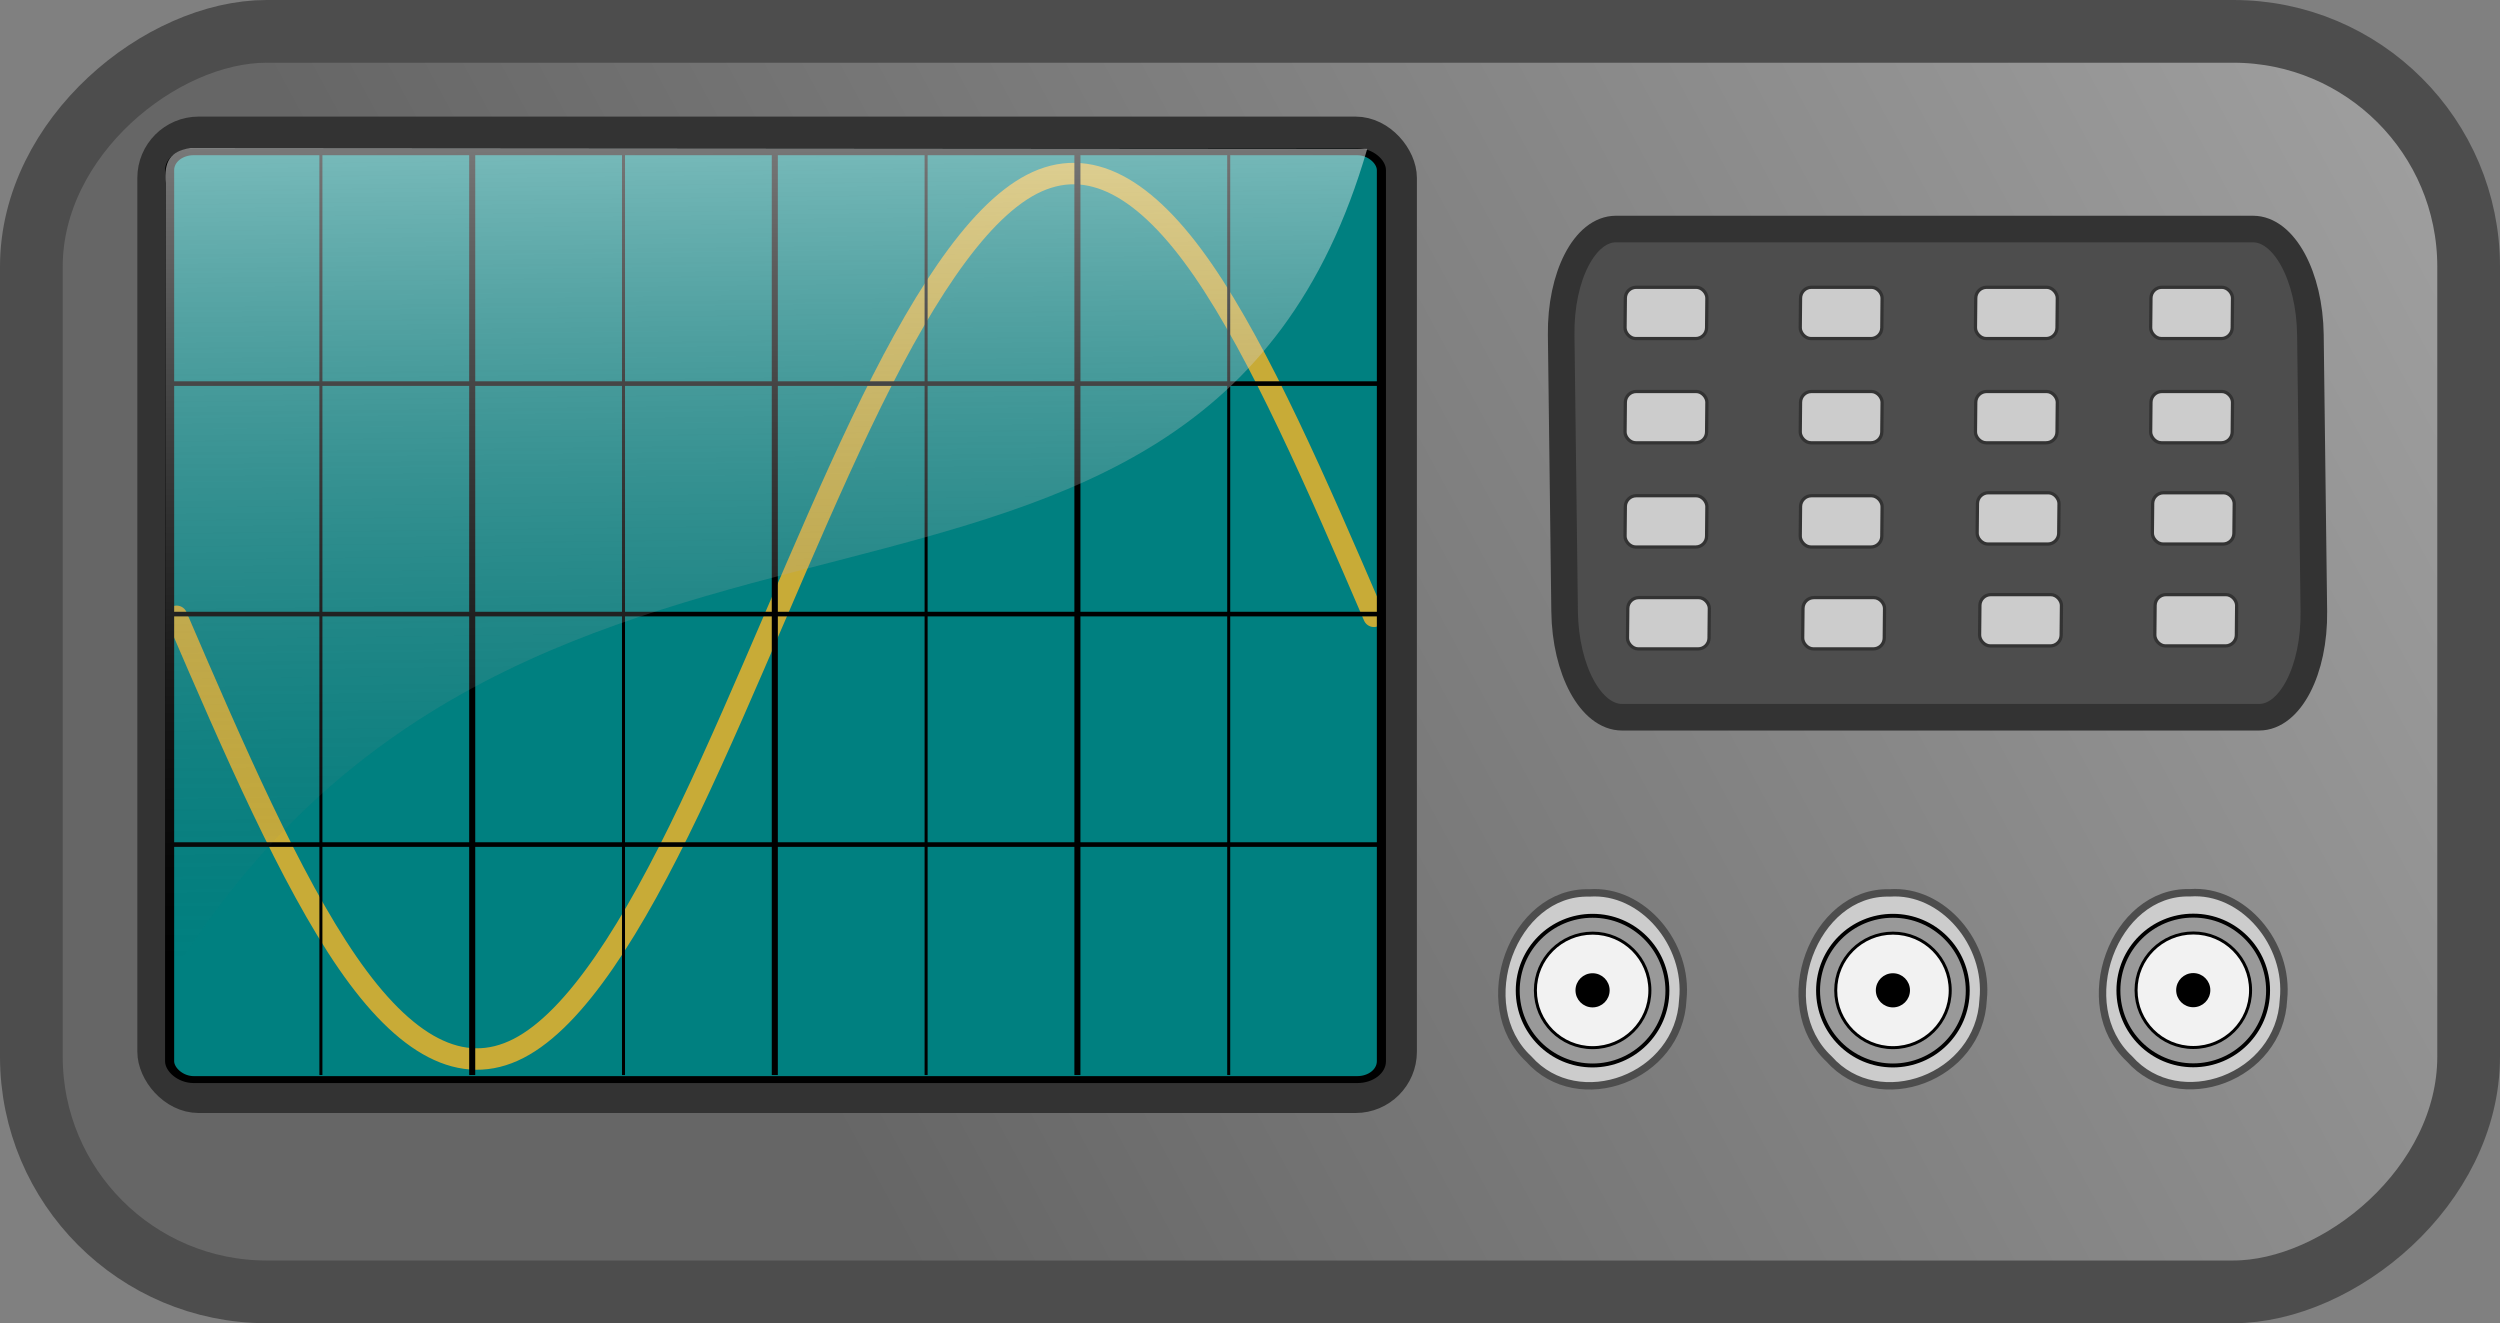 <?xml version="1.0" encoding="UTF-8" standalone="no"?>
<!-- Created with Inkscape (http://www.inkscape.org/) -->

<svg
   xmlns:dc="http://purl.org/dc/elements/1.1/"
   xmlns:cc="http://creativecommons.org/ns#"
   xmlns:rdf="http://www.w3.org/1999/02/22-rdf-syntax-ns#"
   xmlns:svg="http://www.w3.org/2000/svg"
   xmlns="http://www.w3.org/2000/svg"
   xmlns:xlink="http://www.w3.org/1999/xlink"
   xmlns:sodipodi="http://sodipodi.sourceforge.net/DTD/sodipodi-0.dtd"
   xmlns:inkscape="http://www.inkscape.org/namespaces/inkscape"
   inkscape:export-ydpi="150"
   inkscape:export-xdpi="150"
   inkscape:export-filename="/home/cats/Desktop/computer.png"
   inkscape:output_extension="org.inkscape.output.svg.inkscape"
   sodipodi:docname="oscilloscope.svg"
   version="1.0"
   inkscape:version="0.47pre4 r22446"
   sodipodi:version="0.32"
   id="svg47331"
   height="337.578"
   width="637.798">
  <rect width="100%" height="100%" fill="#808080" stroke="none"/>
  <title
     id="title14701">Oscilloscope</title>
  <sodipodi:namedview
     id="base"
     pagecolor="#ffffff"
     bordercolor="#666666"
     borderopacity="1.0"
     inkscape:pageopacity="0.0"
     inkscape:pageshadow="2"
     inkscape:zoom="1.4011556"
     inkscape:cx="210.77342"
     inkscape:cy="197.33711"
     inkscape:document-units="px"
     inkscape:current-layer="layer1"
     showgrid="false"
     showguides="true"
     inkscape:guide-bbox="true"
     inkscape:window-width="1280"
     inkscape:window-height="726"
     inkscape:window-x="0"
     inkscape:window-y="25"
     inkscape:window-maximized="1"
     inkscape:snap-global="true">
    <sodipodi:guide
       orientation="0,1"
       position="470.136,-215.914"
       id="guide2980" />
    <sodipodi:guide
       orientation="0,1"
       position="128.465,84.93"
       id="guide14635" />
  </sodipodi:namedview>
  <defs
     id="defs47333">
    <inkscape:path-effect
       effect="bend_path"
       id="path-effect49097"
       bendpath="m 220.217,364.369 192.031,0"
       is_visible="true"
       prop_scale="1"
       deactivate_knotholder="false"
       scale_y_rel="false"
       vertical="false" />
    <linearGradient
       inkscape:collect="always"
       id="linearGradient48822">
      <stop
         style="stop-color:#808080;stop-opacity:1"
         offset="0"
         id="stop48824" />
      <stop
         style="stop-color:#4d4d4d;stop-opacity:1"
         offset="1"
         id="stop48826" />
    </linearGradient>
    <linearGradient
       inkscape:collect="always"
       id="linearGradient48363">
      <stop
         style="stop-color:#b3b3b3;stop-opacity:1"
         offset="0"
         id="stop48365" />
      <stop
         style="stop-color:#666666;stop-opacity:1"
         offset="1"
         id="stop48367" />
    </linearGradient>
    <linearGradient
       id="linearGradient48155"
       inkscape:collect="always">
      <stop
         id="stop48157"
         offset="0"
         style="stop-color:#999999;stop-opacity:1" />
      <stop
         id="stop48159"
         offset="1"
         style="stop-color:#4d4d4d;stop-opacity:1" />
    </linearGradient>
    <linearGradient
       inkscape:collect="always"
       id="linearGradient48131">
      <stop
         style="stop-color:#1a1a1a;stop-opacity:1"
         offset="0"
         id="stop48133" />
      <stop
         style="stop-color:#b3b3b3;stop-opacity:1"
         offset="1"
         id="stop48135" />
    </linearGradient>
    <linearGradient
       id="linearGradient48118">
      <stop
         style="stop-color:#ffffff;stop-opacity:0.502;"
         offset="0"
         id="stop48120" />
      <stop
         style="stop-color:#666666;stop-opacity:0;"
         offset="1"
         id="stop48122" />
    </linearGradient>
    <linearGradient
       id="linearGradient47359">
      <stop
         style="stop-color:#ffffff;stop-opacity:1"
         offset="0"
         id="stop47361" />
      <stop
         style="stop-color:#ffffff;stop-opacity:0;"
         offset="1"
         id="stop47363" />
    </linearGradient>
    <inkscape:perspective
       sodipodi:type="inkscape:persp3d"
       inkscape:vp_x="0 : 526.18109 : 1"
       inkscape:vp_y="0 : 1000 : 0"
       inkscape:vp_z="744.09448 : 526.18109 : 1"
       inkscape:persp3d-origin="372.04724 : 350.78739 : 1"
       id="perspective47339" />
    <inkscape:perspective
       id="perspective47447"
       inkscape:persp3d-origin="0.5 : 0.33333333 : 1"
       inkscape:vp_z="1 : 0.5 : 1"
       inkscape:vp_y="0 : 1000 : 0"
       inkscape:vp_x="0 : 0.5 : 1"
       sodipodi:type="inkscape:persp3d" />
    <linearGradient
       inkscape:collect="always"
       xlink:href="#linearGradient47359-5"
       id="linearGradient47384-4"
       gradientUnits="userSpaceOnUse"
       gradientTransform="matrix(0.667,0,0,0.667,43.971,129.662)"
       x1="501.708"
       y1="546.302"
       x2="502.102"
       y2="564.139" />
    <linearGradient
       id="linearGradient47359-5">
      <stop
         style="stop-color:#ffffff;stop-opacity:1"
         offset="0"
         id="stop47361-6" />
      <stop
         style="stop-color:#ffffff;stop-opacity:0;"
         offset="1"
         id="stop47363-2" />
    </linearGradient>
    <inkscape:perspective
       id="perspective48664"
       inkscape:persp3d-origin="0.5 : 0.33333333 : 1"
       inkscape:vp_z="1 : 0.5 : 1"
       inkscape:vp_y="0 : 1000 : 0"
       inkscape:vp_x="0 : 0.5 : 1"
       sodipodi:type="inkscape:persp3d" />
    <linearGradient
       inkscape:collect="always"
       xlink:href="#linearGradient48363"
       id="linearGradient48743"
       gradientUnits="userSpaceOnUse"
       gradientTransform="matrix(0.999,0,0,1.066,9.514,-152.836)"
       x1="74.372"
       y1="74.372"
       x2="273.317"
       y2="466.684" />
    <linearGradient
       inkscape:collect="always"
       xlink:href="#linearGradient47359"
       id="linearGradient48745"
       gradientUnits="userSpaceOnUse"
       gradientTransform="matrix(0.667,0,0,0.667,59.954,-110.064)"
       x1="501.708"
       y1="546.302"
       x2="501.905"
       y2="558.325" />
    <linearGradient
       inkscape:collect="always"
       xlink:href="#linearGradient47359"
       id="linearGradient48747"
       gradientUnits="userSpaceOnUse"
       gradientTransform="matrix(0.667,0,0,0.667,59.954,-110.064)"
       x1="501.708"
       y1="546.302"
       x2="502.102"
       y2="564.139" />
    <linearGradient
       inkscape:collect="always"
       xlink:href="#linearGradient47359-5"
       id="linearGradient48749"
       gradientUnits="userSpaceOnUse"
       gradientTransform="matrix(0.868,0,0,0.868,96.563,-74.949)"
       x1="501.896"
       y1="540.48"
       x2="502.196"
       y2="560.1" />
    <linearGradient
       inkscape:collect="always"
       xlink:href="#linearGradient48118"
       id="linearGradient48763"
       gradientUnits="userSpaceOnUse"
       gradientTransform="matrix(0.704,0,0,0.704,296.755,-206.308)"
       x1="187.789"
       y1="594.975"
       x2="228.694"
       y2="893.044" />
    <linearGradient
       inkscape:collect="always"
       xlink:href="#linearGradient48155"
       id="linearGradient48766"
       gradientUnits="userSpaceOnUse"
       x1="755.296"
       y1="221.256"
       x2="674.925"
       y2="430.822" />
    <linearGradient
       inkscape:collect="always"
       xlink:href="#linearGradient48131"
       id="linearGradient48772"
       gradientUnits="userSpaceOnUse"
       gradientTransform="translate(2.646,0)"
       x1="313.435"
       y1="1044.712"
       x2="316.081"
       y2="920.352" />
    <linearGradient
       inkscape:collect="always"
       xlink:href="#linearGradient48822"
       id="linearGradient48828"
       x1="818.858"
       y1="519.552"
       x2="861.858"
       y2="537.141"
       gradientUnits="userSpaceOnUse" />
    <linearGradient
       inkscape:collect="always"
       xlink:href="#linearGradient48363"
       id="linearGradient48945"
       gradientUnits="userSpaceOnUse"
       gradientTransform="matrix(0.999,0,0,1.066,9.514,-152.836)"
       x1="74.372"
       y1="74.372"
       x2="273.317"
       y2="466.684" />
    <linearGradient
       inkscape:collect="always"
       xlink:href="#linearGradient47359"
       id="linearGradient48947"
       gradientUnits="userSpaceOnUse"
       gradientTransform="matrix(0.667,0,0,0.667,59.954,-110.064)"
       x1="501.708"
       y1="546.302"
       x2="501.905"
       y2="558.325" />
    <linearGradient
       inkscape:collect="always"
       xlink:href="#linearGradient47359"
       id="linearGradient48949"
       gradientUnits="userSpaceOnUse"
       gradientTransform="matrix(0.667,0,0,0.667,59.954,-110.064)"
       x1="501.708"
       y1="546.302"
       x2="502.102"
       y2="564.139" />
    <linearGradient
       inkscape:collect="always"
       xlink:href="#linearGradient47359-5"
       id="linearGradient48951"
       gradientUnits="userSpaceOnUse"
       gradientTransform="matrix(0.868,0,0,0.868,96.563,-74.949)"
       x1="501.896"
       y1="540.48"
       x2="502.196"
       y2="560.1" />
    <linearGradient
       inkscape:collect="always"
       xlink:href="#linearGradient48131"
       id="linearGradient48953"
       gradientUnits="userSpaceOnUse"
       gradientTransform="translate(2.646,0)"
       x1="313.435"
       y1="1044.712"
       x2="316.081"
       y2="920.352" />
    <linearGradient
       inkscape:collect="always"
       xlink:href="#linearGradient48155"
       id="linearGradient48955"
       gradientUnits="userSpaceOnUse"
       x1="755.296"
       y1="221.256"
       x2="674.925"
       y2="430.822" />
    <linearGradient
       inkscape:collect="always"
       xlink:href="#linearGradient48118"
       id="linearGradient48957"
       gradientUnits="userSpaceOnUse"
       gradientTransform="matrix(0.704,0,0,0.704,296.755,-206.308)"
       x1="187.789"
       y1="594.975"
       x2="228.694"
       y2="893.044" />
    <linearGradient
       inkscape:collect="always"
       xlink:href="#linearGradient48822"
       id="linearGradient48959"
       gradientUnits="userSpaceOnUse"
       x1="818.858"
       y1="519.552"
       x2="861.858"
       y2="537.141" />
    <linearGradient
       inkscape:collect="always"
       xlink:href="#linearGradient48822"
       id="linearGradient48961"
       gradientUnits="userSpaceOnUse"
       x1="818.858"
       y1="519.552"
       x2="861.858"
       y2="537.141" />
    <linearGradient
       inkscape:collect="always"
       xlink:href="#linearGradient48822"
       id="linearGradient48963"
       gradientUnits="userSpaceOnUse"
       x1="818.858"
       y1="519.552"
       x2="861.858"
       y2="537.141" />
    <linearGradient
       inkscape:collect="always"
       xlink:href="#linearGradient48118"
       id="linearGradient48993"
       gradientUnits="userSpaceOnUse"
       gradientTransform="matrix(0.704,0,0,0.704,296.755,-206.308)"
       x1="154.846"
       y1="502.323"
       x2="158.69"
       y2="845.688" />
    <linearGradient
       inkscape:collect="always"
       xlink:href="#linearGradient48155"
       id="linearGradient48996"
       gradientUnits="userSpaceOnUse"
       x1="755.296"
       y1="221.256"
       x2="674.925"
       y2="430.822" />
    <linearGradient
       inkscape:collect="always"
       xlink:href="#linearGradient48131"
       id="linearGradient48999"
       gradientUnits="userSpaceOnUse"
       gradientTransform="matrix(0.704,0,0,0.704,324.585,-226.284)"
       x1="313.435"
       y1="1044.712"
       x2="316.081"
       y2="920.352" />
    <linearGradient
       inkscape:collect="always"
       xlink:href="#linearGradient48363"
       id="linearGradient49044"
       gradientUnits="userSpaceOnUse"
       gradientTransform="matrix(0.999,0,0,1.066,9.514,-152.836)"
       x1="74.372"
       y1="74.372"
       x2="273.317"
       y2="466.684" />
    <linearGradient
       inkscape:collect="always"
       xlink:href="#linearGradient47359"
       id="linearGradient49046"
       gradientUnits="userSpaceOnUse"
       gradientTransform="matrix(0.667,0,0,0.667,59.954,-110.064)"
       x1="501.708"
       y1="546.302"
       x2="501.905"
       y2="558.325" />
    <linearGradient
       inkscape:collect="always"
       xlink:href="#linearGradient47359"
       id="linearGradient49048"
       gradientUnits="userSpaceOnUse"
       gradientTransform="matrix(0.667,0,0,0.667,59.954,-110.064)"
       x1="501.708"
       y1="546.302"
       x2="502.102"
       y2="564.139" />
    <linearGradient
       inkscape:collect="always"
       xlink:href="#linearGradient47359-5"
       id="linearGradient49050"
       gradientUnits="userSpaceOnUse"
       gradientTransform="matrix(0.868,0,0,0.868,96.563,-74.949)"
       x1="501.896"
       y1="540.48"
       x2="502.196"
       y2="560.1" />
    <linearGradient
       inkscape:collect="always"
       xlink:href="#linearGradient48822"
       id="linearGradient49099"
       gradientUnits="userSpaceOnUse"
       x1="818.858"
       y1="519.552"
       x2="861.858"
       y2="537.141" />
    <linearGradient
       inkscape:collect="always"
       xlink:href="#linearGradient48822"
       id="linearGradient49101"
       gradientUnits="userSpaceOnUse"
       x1="818.858"
       y1="519.552"
       x2="861.858"
       y2="537.141" />
    <linearGradient
       inkscape:collect="always"
       xlink:href="#linearGradient48822"
       id="linearGradient49103"
       gradientUnits="userSpaceOnUse"
       x1="818.858"
       y1="519.552"
       x2="861.858"
       y2="537.141" />
    <linearGradient
       inkscape:collect="always"
       xlink:href="#linearGradient48822"
       id="linearGradient49130"
       gradientUnits="userSpaceOnUse"
       x1="818.858"
       y1="519.552"
       x2="861.858"
       y2="537.141"
       gradientTransform="matrix(0.953,0.303,-0.303,0.953,172.589,-229.339)" />
    <linearGradient
       inkscape:collect="always"
       xlink:href="#linearGradient48363"
       id="linearGradient49174"
       gradientUnits="userSpaceOnUse"
       gradientTransform="matrix(1.407,0,0,1.501,60.989,-990.239)"
       x1="74.372"
       y1="74.372"
       x2="273.317"
       y2="466.684" />
    <linearGradient
       inkscape:collect="always"
       xlink:href="#linearGradient47359"
       id="linearGradient49176"
       gradientUnits="userSpaceOnUse"
       gradientTransform="matrix(0.667,0,0,0.667,59.954,-110.064)"
       x1="501.708"
       y1="546.302"
       x2="501.905"
       y2="558.325" />
    <linearGradient
       inkscape:collect="always"
       xlink:href="#linearGradient47359"
       id="linearGradient49178"
       gradientUnits="userSpaceOnUse"
       gradientTransform="matrix(0.667,0,0,0.667,59.954,-110.064)"
       x1="501.708"
       y1="546.302"
       x2="502.102"
       y2="564.139" />
    <linearGradient
       inkscape:collect="always"
       xlink:href="#linearGradient47359"
       id="linearGradient49186"
       gradientUnits="userSpaceOnUse"
       gradientTransform="matrix(0.667,0,0,0.667,59.954,-110.064)"
       x1="501.708"
       y1="546.302"
       x2="502.102"
       y2="564.139" />
    <linearGradient
       inkscape:collect="always"
       xlink:href="#linearGradient47359"
       id="linearGradient49189"
       gradientUnits="userSpaceOnUse"
       gradientTransform="matrix(0.547,0,0,0.584,-591.738,-172.089)"
       x1="479.46"
       y1="905.41"
       x2="479.748"
       y2="920.164" />
    <linearGradient
       inkscape:collect="always"
       xlink:href="#linearGradient47359"
       id="linearGradient49192"
       gradientUnits="userSpaceOnUse"
       gradientTransform="matrix(0.667,0,0,0.667,59.954,-110.064)"
       x1="501.708"
       y1="546.302"
       x2="501.905"
       y2="558.325" />
    <linearGradient
       inkscape:collect="always"
       xlink:href="#linearGradient47359"
       id="linearGradient49195"
       gradientUnits="userSpaceOnUse"
       gradientTransform="matrix(0.547,0,0,0.584,-563.715,-172.059)"
       x1="479.918"
       y1="904.483"
       x2="480.421"
       y2="918.496" />
    <linearGradient
       inkscape:collect="always"
       xlink:href="#linearGradient47359-5"
       id="linearGradient49198"
       gradientUnits="userSpaceOnUse"
       gradientTransform="matrix(0.868,0,0,0.868,96.563,-74.949)"
       x1="501.896"
       y1="540.48"
       x2="502.196"
       y2="560.1" />
    <linearGradient
       inkscape:collect="always"
       xlink:href="#linearGradient47359-5"
       id="linearGradient49201"
       gradientUnits="userSpaceOnUse"
       gradientTransform="matrix(1.221,0,0,1.302,-836.33,-628.15)"
       x1="490.841"
       y1="703.203"
       x2="490.545"
       y2="720.999" />
    <linearGradient
       inkscape:collect="always"
       xlink:href="#linearGradient48118"
       id="linearGradient2945"
       gradientUnits="userSpaceOnUse"
       gradientTransform="matrix(0.704,0,0,0.704,289.352,-210.842)"
       x1="154.846"
       y1="502.323"
       x2="158.69"
       y2="845.688" />
    <inkscape:perspective
       id="perspective2955"
       inkscape:persp3d-origin="0.5 : 0.33333333 : 1"
       inkscape:vp_z="1 : 0.5 : 1"
       inkscape:vp_y="0 : 1000 : 0"
       inkscape:vp_x="0 : 0.5 : 1"
       sodipodi:type="inkscape:persp3d" />
    <linearGradient
       inkscape:collect="always"
       xlink:href="#linearGradient47359-5"
       id="linearGradient2988"
       gradientUnits="userSpaceOnUse"
       gradientTransform="matrix(1.221,0,0,1.302,-836.33,-628.15)"
       x1="490.841"
       y1="703.203"
       x2="490.545"
       y2="720.999" />
    <inkscape:perspective
       id="perspective2922"
       inkscape:persp3d-origin="0.5 : 0.33333333 : 1"
       inkscape:vp_z="1 : 0.5 : 1"
       inkscape:vp_y="0 : 1000 : 0"
       inkscape:vp_x="0 : 0.5 : 1"
       sodipodi:type="inkscape:persp3d" />
    <linearGradient
       inkscape:collect="always"
       xlink:href="#linearGradient47359-5-1"
       id="linearGradient2988-1"
       gradientUnits="userSpaceOnUse"
       gradientTransform="matrix(1.221,0,0,1.302,-836.33,-628.15)"
       x1="490.841"
       y1="703.203"
       x2="490.545"
       y2="720.999" />
    <linearGradient
       id="linearGradient47359-5-1">
      <stop
         style="stop-color:#ffffff;stop-opacity:1"
         offset="0"
         id="stop47361-6-5" />
      <stop
         style="stop-color:#ffffff;stop-opacity:0;"
         offset="1"
         id="stop47363-2-9" />
    </linearGradient>
    <inkscape:perspective
       id="perspective2922-4"
       inkscape:persp3d-origin="0.5 : 0.33333333 : 1"
       inkscape:vp_z="1 : 0.5 : 1"
       inkscape:vp_y="0 : 1000 : 0"
       inkscape:vp_x="0 : 0.5 : 1"
       sodipodi:type="inkscape:persp3d" />
    <linearGradient
       inkscape:collect="always"
       xlink:href="#linearGradient47359-5-7"
       id="linearGradient2988-4"
       gradientUnits="userSpaceOnUse"
       gradientTransform="matrix(1.221,0,0,1.302,-836.33,-628.15)"
       x1="490.841"
       y1="703.203"
       x2="490.545"
       y2="720.999" />
    <linearGradient
       id="linearGradient47359-5-7">
      <stop
         style="stop-color:#ffffff;stop-opacity:1"
         offset="0"
         id="stop47361-6-6" />
      <stop
         style="stop-color:#ffffff;stop-opacity:0;"
         offset="1"
         id="stop47363-2-3" />
    </linearGradient>
    <inkscape:perspective
       id="perspective3051"
       inkscape:persp3d-origin="0.5 : 0.33333333 : 1"
       inkscape:vp_z="1 : 0.5 : 1"
       inkscape:vp_y="0 : 1000 : 0"
       inkscape:vp_x="0 : 0.5 : 1"
       sodipodi:type="inkscape:persp3d" />
    <inkscape:perspective
       id="perspective3109"
       inkscape:persp3d-origin="0.5 : 0.33333333 : 1"
       inkscape:vp_z="1 : 0.5 : 1"
       inkscape:vp_y="0 : 1000 : 0"
       inkscape:vp_x="0 : 0.5 : 1"
       sodipodi:type="inkscape:persp3d" />
    <inkscape:perspective
       id="perspective3142"
       inkscape:persp3d-origin="0.5 : 0.33333333 : 1"
       inkscape:vp_z="1 : 0.5 : 1"
       inkscape:vp_y="0 : 1000 : 0"
       inkscape:vp_x="0 : 0.5 : 1"
       sodipodi:type="inkscape:persp3d" />
    <inkscape:perspective
       id="perspective3403"
       inkscape:persp3d-origin="0.5 : 0.33333333 : 1"
       inkscape:vp_z="1 : 0.5 : 1"
       inkscape:vp_y="0 : 1000 : 0"
       inkscape:vp_x="0 : 0.5 : 1"
       sodipodi:type="inkscape:persp3d" />
    <linearGradient
       inkscape:collect="always"
       xlink:href="#linearGradient48118-5"
       id="linearGradient2945-1"
       gradientUnits="userSpaceOnUse"
       gradientTransform="matrix(0.704,0,0,0.704,289.352,-210.842)"
       x1="154.846"
       y1="502.323"
       x2="158.69"
       y2="845.688" />
    <linearGradient
       inkscape:collect="always"
       id="linearGradient48118-5">
      <stop
         style="stop-color:#ffffff;stop-opacity:1"
         offset="0"
         id="stop48120-4" />
      <stop
         style="stop-color:#666666;stop-opacity:0;"
         offset="1"
         id="stop48122-9" />
    </linearGradient>
    <linearGradient
       y2="845.688"
       x2="158.69"
       y1="502.323"
       x1="154.846"
       gradientTransform="matrix(0.704,0,0,0.704,289.352,-210.842)"
       gradientUnits="userSpaceOnUse"
       id="linearGradient3414"
       xlink:href="#linearGradient48118-5"
       inkscape:collect="always" />
    <inkscape:perspective
       id="perspective3867"
       inkscape:persp3d-origin="0.5 : 0.33333333 : 1"
       inkscape:vp_z="1 : 0.5 : 1"
       inkscape:vp_y="0 : 1000 : 0"
       inkscape:vp_x="0 : 0.5 : 1"
       sodipodi:type="inkscape:persp3d" />
    <linearGradient
       inkscape:collect="always"
       xlink:href="#linearGradient48118"
       id="linearGradient14424"
       gradientUnits="userSpaceOnUse"
       gradientTransform="matrix(0.704,0,0,0.704,289.352,-210.842)"
       x1="154.846"
       y1="502.323"
       x2="158.69"
       y2="845.688" />
    <linearGradient
       inkscape:collect="always"
       xlink:href="#linearGradient48118"
       id="linearGradient14573"
       gradientUnits="userSpaceOnUse"
       gradientTransform="matrix(0.552,0,0,0.626,58.654,-170.587)"
       x1="154.846"
       y1="502.323"
       x2="158.69"
       y2="845.688" />
    <inkscape:perspective
       id="perspective14610"
       inkscape:persp3d-origin="0.5 : 0.33333333 : 1"
       inkscape:vp_z="1 : 0.5 : 1"
       inkscape:vp_y="0 : 1000 : 0"
       inkscape:vp_x="0 : 0.5 : 1"
       sodipodi:type="inkscape:persp3d" />
    <inkscape:perspective
       id="perspective14645"
       inkscape:persp3d-origin="0.5 : 0.33333333 : 1"
       inkscape:vp_z="1 : 0.5 : 1"
       inkscape:vp_y="0 : 1000 : 0"
       inkscape:vp_x="0 : 0.5 : 1"
       sodipodi:type="inkscape:persp3d" />
  </defs>
  <g
     inkscape:label="Layer 1"
     inkscape:groupmode="layer"
     id="layer1"
     transform="translate(-54.312,-114.791)">
    <rect
       style="fill:url(#linearGradient49174);fill-opacity:1;stroke:#4d4d4d;stroke-width:16"
       id="rect47341"
       width="321.578"
       height="621.798"
       x="122.791"
       y="-684.11"
       ry="60.036"
       transform="matrix(0,1,-1,0,0,0)" />
    <rect
       ry="11.534"
       y="148.655"
       x="93.466"
       height="245.964"
       width="318.205"
       id="rect48116"
       style="fill:#008080;fill-opacity:1;stroke:#333333;stroke-width:8.238" />
    <path
       style="fill:none;stroke:#c8ab37;stroke-width:5.472;stroke-linecap:round;stroke-linejoin:round;stroke-miterlimit:4;stroke-dasharray:none"
       d="m 99.371,272.025 c 14.545,33.825 29.09,67.286 43.635,88.388 14.545,21.101 29.09,29.342 43.635,21.83 14.545,-7.512 29.09,-30.697 43.635,-61.166 14.545,-30.469 29.09,-67.621 43.635,-98.103 14.545,-30.482 29.09,-53.625 43.635,-61.166 14.545,-7.542 29.09,0.752 43.635,21.83 14.545,21.078 29.09,54.563 43.635,88.388"
       title="sin(x)"
       id="path6581" />
    <g
       id="g13466"
       transform="matrix(0.772,0,0,0.588,97.58,153.855)"
       inkscape:label="Grid_Polar:X4:Y4">
      <g
         id="g13468"
         inkscape:label="MajorXGridlines">
        <path
           id="path13470"
           d="m 100,0 0,400"
           style="fill:none;stroke:#000000;stroke-width:2"
           inkscape:label="MajorXDiv1" />
        <path
           id="path13472"
           d="m 200,0 0,400"
           style="fill:none;stroke:#000000;stroke-width:2"
           inkscape:label="MajorXDiv2" />
        <path
           id="path13474"
           d="m 300,0 0,400"
           style="fill:none;stroke:#000000;stroke-width:2"
           inkscape:label="MajorXDiv3" />
      </g>
      <g
         id="g13476"
         inkscape:label="MajorYGridlines">
        <path
           id="path13478"
           d="m 0,100 400,0"
           style="fill:none;stroke:#000000;stroke-width:2"
           inkscape:label="MajorYDiv1" />
        <path
           id="path13480"
           d="m 0,200 400,0"
           style="fill:none;stroke:#000000;stroke-width:2"
           inkscape:label="MajorYDiv2" />
        <path
           id="path13482"
           d="m 0,300 400,0"
           style="fill:none;stroke:#000000;stroke-width:2"
           inkscape:label="MajorYDiv3" />
      </g>
      <g
         id="g13484"
         inkscape:label="MinorXGridlines">
        <path
           id="path13486"
           d="m 50,0 0,400"
           style="fill:none;stroke:#000000;stroke-width:1"
           inkscape:label="MinorXDiv0:1" />
        <path
           id="path13488"
           d="m 150,0 0,400"
           style="fill:none;stroke:#000000;stroke-width:1"
           inkscape:label="MinorXDiv1:1" />
        <path
           id="path13490"
           d="m 250,0 0,400"
           style="fill:none;stroke:#000000;stroke-width:1"
           inkscape:label="MinorXDiv2:1" />
        <path
           id="path13492"
           d="m 350,0 0,400"
           style="fill:none;stroke:#000000;stroke-width:1"
           inkscape:label="MinorXDiv3:1" />
      </g>
      <rect
         id="rect13494"
         x="0.004"
         y="-0.603"
         inkscape:label="Border"
         height="402.576"
         width="400.455"
         style="fill:none;stroke:#000000;stroke-width:3.009"
         ry="7.958" />
    </g>
    <g
       id="g2969"
       transform="translate(232.375,-128.872)">
      <path
         inkscape:original-d="m 233.80596,302.0949 163.29401,0 c 7.96001,0 14.51883,12.03411 14.70591,26.98229 l 0.88322,70.58264 c 0.18706,14.94818 -6.0706,26.98228 -14.03061,26.98228 l -163.29401,0 c -7.96002,0 -14.51883,-12.0341 -14.70591,-26.98228 l -0.88322,-70.58264 c -0.18706,-14.94818 6.0706,-26.98229 14.03061,-26.98229 z"
         inkscape:path-effect="#path-effect49097"
         id="rect48383"
         d="m 234.187,302.095 162.54,0 c 7.923,0 14.452,12.034 14.638,26.982 l 0.879,70.583 c 0.186,14.948 -6.043,26.982 -13.966,26.982 l -162.54,0 c -7.923,0 -14.452,-12.034 -14.638,-26.982 l -0.879,-70.583 c -0.186,-14.948 6.043,-26.982 13.966,-26.982 z"
         style="fill:#4d4d4d;stroke:#333333;stroke-width:6.784" />
      <g
         id="g2943"
         transform="translate(-34.257,3.568)">
        <rect
           transform="matrix(1,0,-0.01,1,0,0)"
           ry="2.755"
           y="313.383"
           x="274.009"
           height="13.089"
           width="20.81"
           id="rect48387"
           style="fill:#cccccc;stroke:#333333;stroke-width:0.834;stroke-opacity:1"
           inkscape:tile-cx="363.49258"
           inkscape:tile-cy="618.2163"
           inkscape:tile-w="41.281804"
           inkscape:tile-h="35.326644"
           inkscape:tile-x0="342.85168"
           inkscape:tile-y0="600.55297" />
        <use
           x="0"
           y="0"
           inkscape:tiled-clone-of="#rect48387"
           xlink:href="#rect48387"
           transform="translate(2.1348486e-6,26.589)"
           id="use48607"
           style="fill:#cccccc;stroke:#333333;stroke-width:1"
           width="744.094"
           height="1052.362" />
        <use
           x="0"
           y="0"
           inkscape:tiled-clone-of="#rect48387"
           xlink:href="#rect48387"
           transform="translate(2.1348486e-6,53.179)"
           id="use48609"
           style="fill:#cccccc;stroke:#333333;stroke-width:1"
           width="744.094"
           height="1052.362" />
        <use
           x="0"
           y="0"
           inkscape:tiled-clone-of="#rect48387"
           xlink:href="#rect48387"
           transform="translate(44.699,7.4433476e-7)"
           id="use48611"
           style="fill:#cccccc;stroke:#333333;stroke-width:1"
           width="744.094"
           height="1052.362" />
        <use
           x="0"
           y="0"
           inkscape:tiled-clone-of="#rect48387"
           xlink:href="#rect48387"
           transform="translate(44.699,26.589)"
           id="use48613"
           style="fill:#cccccc;stroke:#333333;stroke-width:1"
           width="744.094"
           height="1052.362" />
        <use
           x="0"
           y="0"
           inkscape:tiled-clone-of="#rect48387"
           xlink:href="#rect48387"
           transform="translate(44.699,53.179)"
           id="use48615"
           style="fill:#cccccc;stroke:#333333;stroke-width:1"
           width="744.094"
           height="1052.362" />
        <use
           x="0"
           y="0"
           inkscape:tiled-clone-of="#rect48387"
           xlink:href="#rect48387"
           transform="translate(89.397,7.4433476e-7)"
           id="use48617"
           style="fill:#cccccc;stroke:#333333;stroke-width:1"
           width="744.094"
           height="1052.362" />
        <use
           x="0"
           y="0"
           inkscape:tiled-clone-of="#rect48387"
           xlink:href="#rect48387"
           transform="translate(89.397,26.589)"
           id="use48619"
           style="fill:#cccccc;stroke:#333333;stroke-width:1"
           width="744.094"
           height="1052.362" />
        <use
           x="0"
           y="0"
           inkscape:tiled-clone-of="#rect48387"
           xlink:href="#rect48387"
           transform="translate(134.096,7.4433476e-7)"
           id="use48623"
           style="fill:#cccccc;stroke:#333333;stroke-width:1"
           width="744.094"
           height="1052.362" />
        <use
           x="0"
           y="0"
           inkscape:tiled-clone-of="#rect48387"
           xlink:href="#rect48387"
           transform="translate(134.096,26.589)"
           id="use48625"
           style="fill:#cccccc;stroke:#333333;stroke-width:1"
           width="744.094"
           height="1052.362" />
        <use
           x="0"
           y="0"
           inkscape:tiled-clone-of="#rect48387"
           xlink:href="#rect48387"
           transform="translate(89.832,52.42)"
           id="use48619-9"
           style="fill:#cccccc;stroke:#333333;stroke-width:1"
           width="744.094"
           height="1052.362" />
        <use
           x="0"
           y="0"
           inkscape:tiled-clone-of="#rect48387"
           xlink:href="#rect48387"
           transform="translate(134.531,52.42)"
           id="use48625-7"
           style="fill:#cccccc;stroke:#333333;stroke-width:1"
           width="744.094"
           height="1052.362" />
        <use
           x="0"
           y="0"
           inkscape:tiled-clone-of="#rect48387"
           xlink:href="#rect48387"
           transform="translate(0.622,79.169)"
           id="use48609-0"
           style="fill:#cccccc;stroke:#333333;stroke-width:1"
           width="744.094"
           height="1052.362" />
        <use
           x="0"
           y="0"
           inkscape:tiled-clone-of="#rect48387"
           xlink:href="#rect48387"
           transform="translate(45.321,79.169)"
           id="use48615-2"
           style="fill:#cccccc;stroke:#333333;stroke-width:1"
           width="744.094"
           height="1052.362" />
        <use
           x="0"
           y="0"
           inkscape:tiled-clone-of="#rect48387"
           xlink:href="#rect48387"
           transform="translate(90.454,78.41)"
           id="use48619-9-2"
           style="fill:#cccccc;stroke:#333333;stroke-width:1"
           width="744.094"
           height="1052.362" />
        <use
           x="0"
           y="0"
           inkscape:tiled-clone-of="#rect48387"
           xlink:href="#rect48387"
           transform="translate(135.153,78.41)"
           id="use48625-7-3"
           style="fill:#cccccc;stroke:#333333;stroke-width:1"
           width="744.094"
           height="1052.362" />
      </g>
    </g>
    <g
       transform="translate(382.798,51.551)"
       id="g3125-9">
      <g
         transform="translate(389.137,6.694)"
         id="g2982-8-0">
        <path
           id="path47347-2-4-0"
           d="m -235.546,284.349 c -19.446,-0.537 -30.167,28.625 -15.449,42.361 12.662,14.297 38.398,4.786 39.308,-15.138 1.504,-14.223 -10.288,-28.202 -23.859,-27.223 z"
           style="color:#000000;fill:#cccccc;fill-opacity:1;fill-rule:nonzero;stroke:#4d4d4d;stroke-width:1.891;stroke-linecap:butt;stroke-linejoin:miter;stroke-miterlimit:4;stroke-opacity:1;stroke-dasharray:none;stroke-dashoffset:0;marker:none;visibility:visible;display:inline;overflow:visible;enable-background:accumulate" />
      </g>
      <g
         style="fill:#999999"
         transform="translate(387.954,76.244)"
         id="g2982-7-2">
        <path
           id="path3035-2"
           d="m 285.021,257.746 c 0,10.544 -8.548,19.092 -19.092,19.092 -10.544,0 -19.092,-8.548 -19.092,-19.092 0,-10.544 8.548,-19.092 19.092,-19.092 10.544,0 19.092,8.548 19.092,19.092"
           style="fill:#999999;stroke:#000000;stroke-width:1px;stroke-linecap:butt;stroke-linejoin:miter;stroke-opacity:1"
           transform="translate(-499.453,-18.022)" />
      </g>
      <g
         style="fill:#f2f2f2"
         transform="matrix(0.765,0,0,0.765,333.094,132.522)"
         id="g2982-7-4-6">
        <path
           id="path3035-1-9"
           d="m 285.021,257.746 c 0,10.544 -8.548,19.092 -19.092,19.092 -10.544,0 -19.092,-8.548 -19.092,-19.092 0,-10.544 8.548,-19.092 19.092,-19.092 10.544,0 19.092,8.548 19.092,19.092 z"
           style="fill:#f2f2f2;stroke:#000000;stroke-width:1px;stroke-linecap:butt;stroke-linejoin:miter;stroke-opacity:1"
           transform="translate(-499.453,-18.022)" />
      </g>
      <path
         transform="translate(-103.523,64.037)"
         d="m 261.81,251.851 c 0,2.13 -1.727,3.857 -3.857,3.857 -2.13,0 -3.857,-1.727 -3.857,-3.857 0,-2.13 1.727,-3.857 3.857,-3.857 2.13,0 3.857,1.727 3.857,3.857 z"
         sodipodi:ry="3.857233"
         sodipodi:rx="3.857233"
         sodipodi:cy="251.85129"
         sodipodi:cx="257.95245"
         id="path3123-0"
         style="fill:#000000;stroke:#000000"
         sodipodi:type="arc" />
    </g>
    <g
       id="g2939-2"
       transform="matrix(0.769,0,0,0.882,-455.343,73.985)" />
    <path
       style="fill:url(#linearGradient14573);fill-opacity:1;stroke:none"
       d="m 102.958,152.548 300.158,0.226 C 359.929,302.117 189.473,212.025 96.42,366.373 l 0.134,-204.83 c -0.401,-5.644 1.178,-8.192 6.404,-8.995 z"
       id="rect48114"
       sodipodi:nodetypes="ccccc" />
    <g
       id="g3125"
       transform="translate(306.176,51.551)">
      <g
         transform="translate(389.137,6.694)"
         id="g2982-8">
        <path
           id="path47347-2-4"
           d="m -235.546,284.349 c -19.446,-0.537 -30.167,28.625 -15.449,42.361 12.662,14.297 38.398,4.786 39.308,-15.138 1.504,-14.223 -10.288,-28.202 -23.859,-27.223 z"
           style="color:#000000;fill:#cccccc;fill-opacity:1;fill-rule:nonzero;stroke:#4d4d4d;stroke-width:1.891;stroke-linecap:butt;stroke-linejoin:miter;stroke-miterlimit:4;stroke-opacity:1;stroke-dasharray:none;stroke-dashoffset:0;marker:none;visibility:visible;display:inline;overflow:visible;enable-background:accumulate" />
      </g>
      <g
         style="fill:#999999"
         transform="translate(387.954,76.244)"
         id="g2982-7">
        <path
           id="path3035"
           d="m 285.021,257.746 c 0,10.544 -8.548,19.092 -19.092,19.092 -10.544,0 -19.092,-8.548 -19.092,-19.092 0,-10.544 8.548,-19.092 19.092,-19.092 10.544,0 19.092,8.548 19.092,19.092"
           style="fill:#999999;stroke:#000000;stroke-width:1px;stroke-linecap:butt;stroke-linejoin:miter;stroke-opacity:1"
           transform="translate(-499.453,-18.022)" />
      </g>
      <g
         style="fill:#f2f2f2"
         transform="matrix(0.765,0,0,0.765,333.094,132.522)"
         id="g2982-7-4">
        <path
           id="path3035-1"
           d="m 285.021,257.746 c 0,10.544 -8.548,19.092 -19.092,19.092 -10.544,0 -19.092,-8.548 -19.092,-19.092 0,-10.544 8.548,-19.092 19.092,-19.092 10.544,0 19.092,8.548 19.092,19.092 z"
           style="fill:#f2f2f2;stroke:#000000;stroke-width:1px;stroke-linecap:butt;stroke-linejoin:miter;stroke-opacity:1"
           transform="translate(-499.453,-18.022)" />
      </g>
      <path
         transform="translate(-103.523,64.037)"
         d="m 261.81,251.851 c 0,2.13 -1.727,3.857 -3.857,3.857 -2.13,0 -3.857,-1.727 -3.857,-3.857 0,-2.13 1.727,-3.857 3.857,-3.857 2.13,0 3.857,1.727 3.857,3.857 z"
         sodipodi:ry="3.857233"
         sodipodi:rx="3.857233"
         sodipodi:cy="251.85129"
         sodipodi:cx="257.95245"
         id="path3123"
         style="fill:#000000;stroke:#000000"
         sodipodi:type="arc" />
    </g>
    <g
       transform="translate(459.421,51.509)"
       id="g3125-9-3">
      <g
         transform="translate(389.137,6.694)"
         id="g2982-8-0-7">
        <path
           id="path47347-2-4-0-3"
           d="m -235.546,284.349 c -19.446,-0.537 -30.167,28.625 -15.449,42.361 12.662,14.297 38.398,4.786 39.308,-15.138 1.504,-14.223 -10.288,-28.202 -23.859,-27.223 z"
           style="color:#000000;fill:#cccccc;fill-opacity:1;fill-rule:nonzero;stroke:#4d4d4d;stroke-width:1.891;stroke-linecap:butt;stroke-linejoin:miter;stroke-miterlimit:4;stroke-opacity:1;stroke-dasharray:none;stroke-dashoffset:0;marker:none;visibility:visible;display:inline;overflow:visible;enable-background:accumulate" />
      </g>
      <g
         style="fill:#999999"
         transform="translate(387.954,76.244)"
         id="g2982-7-2-5">
        <path
           id="path3035-2-5"
           d="m 285.021,257.746 c 0,10.544 -8.548,19.092 -19.092,19.092 -10.544,0 -19.092,-8.548 -19.092,-19.092 0,-10.544 8.548,-19.092 19.092,-19.092 10.544,0 19.092,8.548 19.092,19.092"
           style="fill:#999999;stroke:#000000;stroke-width:1px;stroke-linecap:butt;stroke-linejoin:miter;stroke-opacity:1"
           transform="translate(-499.453,-18.022)" />
      </g>
      <g
         style="fill:#f2f2f2"
         transform="matrix(0.765,0,0,0.765,333.094,132.522)"
         id="g2982-7-4-6-1">
        <path
           id="path3035-1-9-8"
           d="m 285.021,257.746 c 0,10.544 -8.548,19.092 -19.092,19.092 -10.544,0 -19.092,-8.548 -19.092,-19.092 0,-10.544 8.548,-19.092 19.092,-19.092 10.544,0 19.092,8.548 19.092,19.092 z"
           style="fill:#f2f2f2;stroke:#000000;stroke-width:1px;stroke-linecap:butt;stroke-linejoin:miter;stroke-opacity:1"
           transform="translate(-499.453,-18.022)" />
      </g>
      <path
         transform="translate(-103.523,64.037)"
         d="m 261.81,251.851 c 0,2.13 -1.727,3.857 -3.857,3.857 -2.13,0 -3.857,-1.727 -3.857,-3.857 0,-2.13 1.727,-3.857 3.857,-3.857 2.13,0 3.857,1.727 3.857,3.857 z"
         sodipodi:ry="3.857233"
         sodipodi:rx="3.857233"
         sodipodi:cy="251.85129"
         sodipodi:cx="257.95245"
         id="path3123-0-1"
         style="fill:#000000;stroke:#000000"
         sodipodi:type="arc" />
    </g>
  </g>
</svg>

